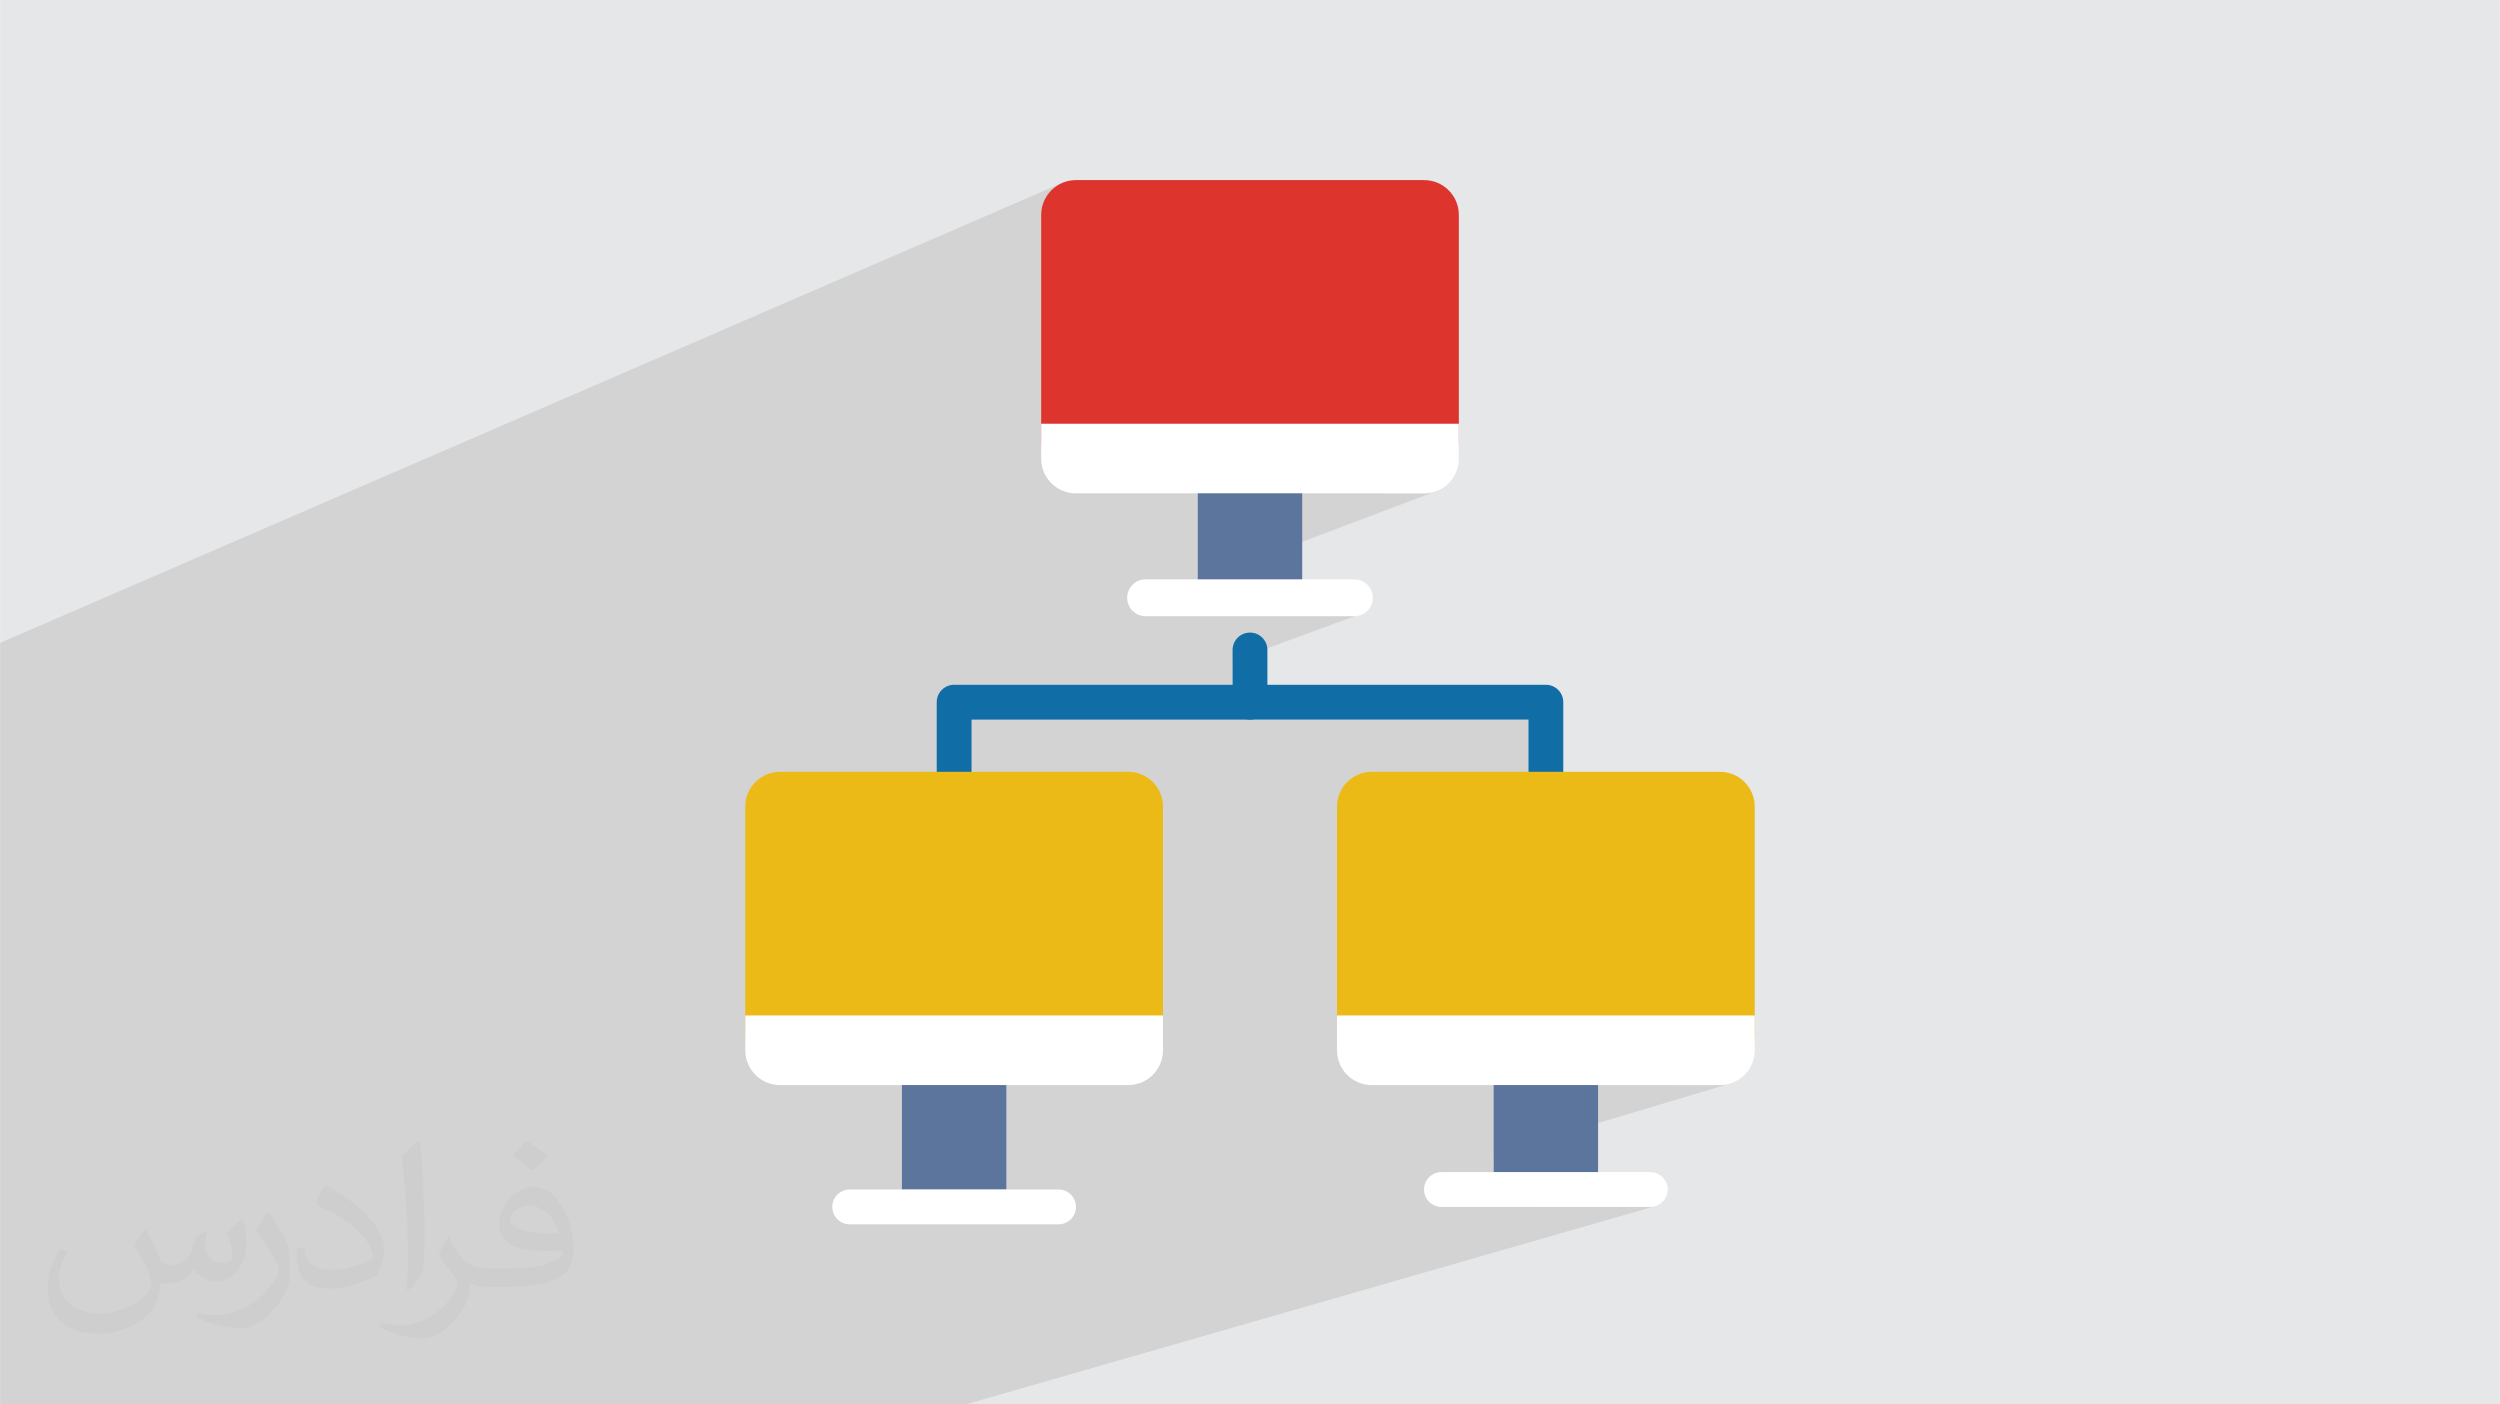 <?xml version="1.0" encoding="UTF-8"?>
<!DOCTYPE svg PUBLIC "-//W3C//DTD SVG 1.0//EN" "http://www.w3.org/TR/2001/REC-SVG-20010904/DTD/svg10.dtd">
<!-- Creator: CorelDRAW -->
<svg xmlns="http://www.w3.org/2000/svg" xml:space="preserve" width="3.708in" height="2.083in" version="1.0" style="shape-rendering:geometricPrecision; text-rendering:geometricPrecision; image-rendering:optimizeQuality; fill-rule:evenodd; clip-rule:evenodd"
viewBox="0 0 3702.73 2080.18"
 xmlns:xlink="http://www.w3.org/1999/xlink"
 xmlns:xodm="http://www.corel.com/coreldraw/odm/2003">
 <defs>
  <style type="text/css">
   <![CDATA[
    .str0 {stroke:white;stroke-width:3;stroke-miterlimit:2.613}
    .fil0 {fill:#E6E7E8}
    .fil3 {fill:#106DA6;fill-rule:nonzero}
    .fil6 {fill:#5C759C;fill-rule:nonzero}
    .fil7 {fill:#DD352E;fill-rule:nonzero}
    .fil4 {fill:#EBBA16;fill-rule:nonzero}
    .fil5 {fill:white;fill-rule:nonzero}
    .fil2 {fill:#373435;fill-opacity:0.031}
    .fil1 {fill:#2B2A29;fill-opacity:0.102}
   ]]>
  </style>
 </defs>
 <g id="Layer_x0020_1">
  <polygon class="fil0" points="-0,0 3702.73,0 3702.73,2080.18 -0,2080.18 "/>
  <polygon class="fil1" points="-0,1602.16 -0,1600.79 -0,1572.34 -0,1561.05 -0,1552.94 -0,1550.08 -0,1545.3 -0,1532.08 -0,1529.13 -0,1519.43 -0,1510.6 -0,1507.62 -0,1504.1 -0,1420.48 -0,1359.5 -0,1337.08 -0,1296.78 -0,1274.26 -0,1251.77 -0,981.78 -0,952.24 1573.49,270.8 1568.99,272.97 1564.74,275.55 1560.77,278.52 1557.11,281.84 1553.79,285.5 1550.82,289.47 1548.24,293.72 1546.07,298.22 1544.34,302.95 1543.07,307.89 1542.29,313.01 1542.02,318.28 1542.02,627.62 1542.02,653.4 1542.29,658.67 1543.07,663.79 1544.34,668.72 1546.07,673.46 1548.24,677.97 1550.82,682.21 1553.79,686.18 1557.11,689.84 1560.77,693.17 1564.74,696.13 1568.99,698.71 1573.49,700.88 1578.23,702.62 1583.17,703.89 1588.28,704.67 1593.55,704.93 2109.17,704.93 2114.44,704.67 2119.56,703.89 2124.5,702.62 2129.23,700.88 2050.73,730.74 2109.17,730.74 2114.44,730.47 2119.56,729.69 2124.5,728.42 2129.23,726.69 1774.03,861.05 1774.03,885.41 1928.7,885.41 1859.33,911.19 2006.03,911.19 2011.23,910.66 2016.06,909.16 1825.58,979.1 1825.58,1040.08 1826.11,1045.28 1827.61,1050.12 1829.99,1054.5 1833.13,1058.32 1836.95,1061.46 1841.33,1063.83 1846.17,1065.34 1851.36,1065.86 1856.56,1065.34 1861.39,1063.83 1855.75,1065.86 2263.82,1065.86 2263.82,1143.19 2264.34,1148.4 2265.85,1153.24 2268.22,1157.62 2271.37,1161.43 2275.19,1164.58 2279.56,1166.95 2284.4,1168.45 2289.6,1168.97 2294.79,1168.45 2299.63,1166.95 1980.25,1275.23 1980.25,1504.1 1980.25,1529.87 1980.52,1535.14 1981.3,1540.26 1982.57,1545.2 1984.3,1549.93 1986.47,1554.43 1989.06,1558.68 1992.02,1562.65 1995.35,1566.31 1999.01,1569.64 2002.98,1572.6 2007.22,1575.18 2011.73,1577.35 2016.46,1579.09 2021.4,1580.36 2026.52,1581.13 2031.79,1581.4 2547.41,1581.4 2552.67,1581.13 2557.79,1580.36 2562.73,1579.09 2469.27,1607.21 2547.41,1607.21 2552.67,1606.94 2557.79,1606.16 2562.73,1604.89 2212.26,1709.66 2212.26,1761.88 2366.94,1761.88 2278.43,1787.66 2444.27,1787.66 2449.46,1787.14 1430.35,2080.18 1427.24,2080.18 1274.35,2080.18 1142.05,2080.18 1132.74,2080.18 1038.34,2080.18 979.79,2080.18 972.81,2080.18 966.15,2080.18 897.43,2080.18 890.76,2080.18 700.05,2080.18 696.82,2080.18 671.37,2080.18 512.65,2080.18 471.86,2080.18 440.22,2080.18 409.66,2080.18 330.24,2080.18 324.23,2080.18 310.27,2080.18 256.08,2080.18 253.95,2080.18 202.4,2080.18 195.28,2080.18 184.66,2080.18 132.04,2080.18 124.93,2080.18 -0,2080.18 -0,2047.39 -0,1993.78 -0,1970.52 -0,1946.66 -0,1945.52 -0,1931.5 -0,1917.09 -0,1908.14 -0,1884.8 -0,1878.84 -0,1853.39 -0,1848.01 -0,1732.62 -0,1731.28 -0,1701.39 -0,1684.73 -0,1683.29 -0,1652.21 -0,1649.38 -0,1647.99 -0,1635.44 -0,1620.15 -0,1604.67 "/>
  <path class="fil2" d="M215.96 1821.93c7.07,10.71 11.65,21.01 16.13,32.45 3.33,6.66 5.09,18.93 20.7,18.93 4.57,0 11.13,-1.35 16.95,-4.57 6.55,-3.44 11.54,-8.64 14.15,-16.53l6.24 -21.01 15.19 -7.49 1.04 1.04c-2.08,7.91 -2.59,15.5 -2.59,21.43 0,17.57 15.19,24.23 27.25,24.23 7.07,0 13.42,-3.44 13.42,-9.89 0,-8.32 -3.53,-22.47 -8.12,-35.16 7.07,-7.07 14.15,-14.15 22.26,-19.87l1.25 0.63c3.53,14.98 5.51,29.75 5.51,39.63 0,9.67 -4.27,20.39 -7.8,27.36 -7.28,13.73 -20.18,24.65 -35.78,24.65 -11.85,0 -25.06,-5.93 -34.12,-16.95l-0.52 0c-8.53,10.61 -21.74,20.18 -42.86,20.18l-6.55 0c-1.04,13.94 -4.05,23.81 -8.64,32.66 -12.58,24.54 -49.92,41.92 -85.08,41.92 -48.89,0 -73.43,-28.19 -73.43,-65.73 0,-23.19 7.59,-44.72 19.24,-60.01l9.56 3.95c-7.28,13.94 -12.17,27.04 -12.17,39.94 0,35.16 28.61,51.9 61.58,51.9 30.58,0 68.44,-19.45 75.31,-42.02 -2.59,-24.65 -11.85,-36.19 -26,-58.66 4.27,-7.49 9.78,-14.98 16.64,-22.98l1.25 0 0 0 0 0 -0.01 -0.04zm563.83 -132.3c10.3,6.45 20.39,14.04 30.27,22.78 -5.51,7.8 -12.38,14.88 -20.91,21.12 -9.89,-8.01 -19.76,-14.88 -29.86,-22.16 6.86,-7.7 13.63,-15.08 20.49,-21.74l0 0 0 0 0 0 0 0 0 0 0.01 0zm5.3 96.11c-16.64,0 -30.27,10.92 -30.27,19.03 0,17.38 33.28,22.78 73.12,22.56 -4.99,-20.39 -22.47,-41.61 -42.86,-41.61l0 0.01zm-37.35 92.99c21.64,0 40.57,-0.63 55.02,-4.27 16.13,-4.05 29.75,-12.17 29.75,-17.78 0,-1.46 0,-3.22 -0.52,-4.68 -9.05,0.83 -19.45,0.83 -28.5,0.83 -29.33,0 -51.79,-6.66 -60.64,-23.09 -2.19,-4.57 -3.74,-9.67 -3.74,-15.5 0,-15.92 6.86,-31.41 18.93,-42.13 10.08,-8.84 21.22,-14.35 32.55,-14.35 20.49,0 36.81,16.44 48.26,42.34 6.24,14.15 10.5,30.47 10.5,51.07 0,13.73 -3.74,25.27 -12.27,33.8 -15.92,15.4 -45.24,21.22 -90.17,21.22l-20.39 0 0 0 -5.3 0c-11.13,0 -19.14,-1.98 -25.48,-6.86l-1.04 0c0.31,2.59 0.52,5.09 0.52,7.49 0,10.08 -3.33,22.98 -10.08,33.28 -19.97,29.64 -41.61,42.53 -60.33,42.53 -18.93,0 -42.13,-7.28 -63.03,-16.75l3.74 -7.28c6.76,2.81 16.13,4.68 29.02,4.68 33.8,0 78.21,-32.45 83.72,-64.17 -1.25,-2.59 -3.53,-6.03 -6.76,-9.67 -9.89,-11.75 -16.13,-21.53 -21.95,-31.82 4.99,-9.89 9.56,-17.78 13.83,-24.96l1.77 -0.21c14.46,29.44 27.56,46.28 56.78,46.28l4.57 0 0 0 21.22 0 0 0 0 0 0 0 0 0 0 0 0.04 0zm-146.45 31.1c2.5,-13.52 2.7,-28.7 2.7,-42.86l0 -21.01c0,-39.21 -4.99,-96.2 -9.05,-133.34 7.07,-7.59 16.95,-16.53 24.75,-22.56l2.29 0.63c5.3,46.7 6.55,100.79 6.55,150.81 0,13.11 -0.52,25.9 -1.77,35.26 -0.73,11.85 -7.59,20.8 -22.26,34.53l-3.22 -1.46zm-150.71 -61.89c0.73,18.41 9.78,32.87 41.4,32.87 19.66,0 36.3,-5.09 54.71,-13.83 3.33,-1.46 5.09,-3.44 5.09,-5.09 0,-11.54 -8.84,-26.83 -23.71,-40.77 -14.46,-13.11 -33.6,-24.65 -51.48,-32.35 -6.14,-2.59 -8.12,-5.3 -8.12,-7.91 0,-5.3 7.07,-16.44 12.9,-24.44l1.98 -0.21c20.49,10.71 43.38,26.63 60.33,44.3 15.4,16.33 24.96,32.87 24.96,50.86 0,13.31 -4.05,25.79 -10.61,37.44 -22.47,11.33 -46.39,19.97 -70.1,19.97 -28.81,0 -48.47,-13.52 -48.47,-45.24 0,-3.44 0,-8.73 1.25,-15.61l9.89 0 0 0 0 0 0 0 0 0 0 0 -0.01 0zm-52.11 -52.32l17.89 28.92c6.55,10.71 12.69,22.37 12.69,40.77l0 23.5c0,19.03 -12.17,39.42 -31.82,59.6 -15.4,13.63 -29.02,19.45 -41.61,19.45 -18.72,0 -40.15,-5.82 -64.9,-16.44l2.81 -7.28c7.8,2.08 16.84,3.84 27.98,3.84 35.58,-0.21 71.97,-26.21 88.61,-57.93 1.98,-3.64 2.7,-7.07 2.7,-9.47 0,-3.64 -1.98,-7.7 -3.53,-11.33 -9.05,-17.05 -19.14,-32.66 -30.27,-47.12 5.82,-9.16 11.65,-17.99 17.99,-26.73l1.46 0.21 0 0 0 0 0 0 0 0 0 0 -0.01 0z"/>
  <g id="_1960685422736">
   <path class="fil3" d="M2289.6 1168.97c-14.23,0 -25.78,-11.52 -25.78,-25.78l0 -77.33 -824.92 0 0 77.33c0,14.26 -11.55,25.78 -25.78,25.78 -14.23,0 -25.78,-11.52 -25.78,-25.78l0 -103.12c0,-14.25 11.55,-25.78 25.78,-25.78l876.47 0c14.23,0 25.78,11.52 25.78,25.78l0 103.11c0,14.26 -11.55,25.78 -25.78,25.78z"/>
   <path class="fil3" d="M1851.36 1065.86c-14.23,0 -25.78,-11.52 -25.78,-25.78l0 -77.33c0,-14.26 11.55,-25.78 25.78,-25.78 14.23,0 25.78,11.52 25.78,25.78l0 77.33c0,14.26 -11.55,25.78 -25.78,25.78z"/>
   <path class="fil4" d="M1670.94 1581.4l-515.62 0c-28.46,0 -51.53,-23.07 -51.53,-51.53l0 -335.15c0,-28.46 23.07,-51.53 51.53,-51.53l515.62 0c28.46,0 51.53,23.07 51.53,51.53l0 335.15c0,28.46 -23.08,51.53 -51.53,51.53z"/>
   <path class="fil5" d="M1670.94 1607.21l-515.62 0c-28.46,0 -51.53,-23.07 -51.53,-51.53l0 -51.58 618.69 0 0 51.58c0,28.46 -23.08,51.53 -51.53,51.53z"/>
   <rect class="fil6" x="1335.79" y="1607.21" width="154.67" height="154.67"/>
   <path class="fil5" d="M1567.8 1813.44l-309.35 0c-14.23,0 -25.78,-11.52 -25.78,-25.78 0,-14.26 11.55,-25.78 25.78,-25.78l309.35 0c14.23,0 25.78,11.52 25.78,25.78 0,14.25 -11.55,25.78 -25.78,25.78z"/>
   <path class="fil4" d="M2547.41 1581.4l-515.62 0c-28.46,0 -51.53,-23.07 -51.53,-51.53l0 -335.15c0,-28.46 23.07,-51.53 51.53,-51.53l515.62 0c28.46,0 51.53,23.07 51.53,51.53l0 335.15c0,28.46 -23.07,51.53 -51.53,51.53z"/>
   <path class="fil5" d="M2547.41 1607.21l-515.62 0c-28.46,0 -51.53,-23.07 -51.53,-51.53l0 -51.58 618.69 0 0 51.58c0,28.46 -23.07,51.53 -51.53,51.53z"/>
   <rect class="fil6" x="2212.26" y="1607.21" width="154.67" height="154.67"/>
   <path class="fil5" d="M2444.27 1787.66l-309.34 0c-14.23,0 -25.78,-11.52 -25.78,-25.78 0,-14.25 11.55,-25.78 25.78,-25.78l309.34 0c14.23,0 25.78,11.52 25.78,25.78 0,14.25 -11.55,25.78 -25.78,25.78z"/>
   <path class="fil7" d="M2109.17 704.93l-515.62 0c-28.46,0 -51.53,-23.07 -51.53,-51.53l0 -335.12c0,-28.46 23.07,-51.53 51.53,-51.53l515.62 0c28.46,0 51.53,23.07 51.53,51.53l0 335.12c0,28.46 -23.07,51.53 -51.53,51.53z"/>
   <path class="fil5" d="M2109.17 730.74l-515.62 0c-28.46,0 -51.53,-23.07 -51.53,-51.53l0 -51.58 618.69 0 0 51.58c0,28.46 -23.07,51.53 -51.53,51.53z"/>
   <rect class="fil6" x="1774.03" y="730.74" width="154.67" height="154.67"/>
   <path class="fil5 str0" d="M2006.03 911.19l-309.34 0c-14.23,0 -25.78,-11.52 -25.78,-25.78 0,-14.25 11.55,-25.78 25.78,-25.78l309.34 0c14.23,0 25.78,11.52 25.78,25.78 0,14.26 -11.55,25.78 -25.78,25.78z"/>
  </g>
 </g>
</svg>

